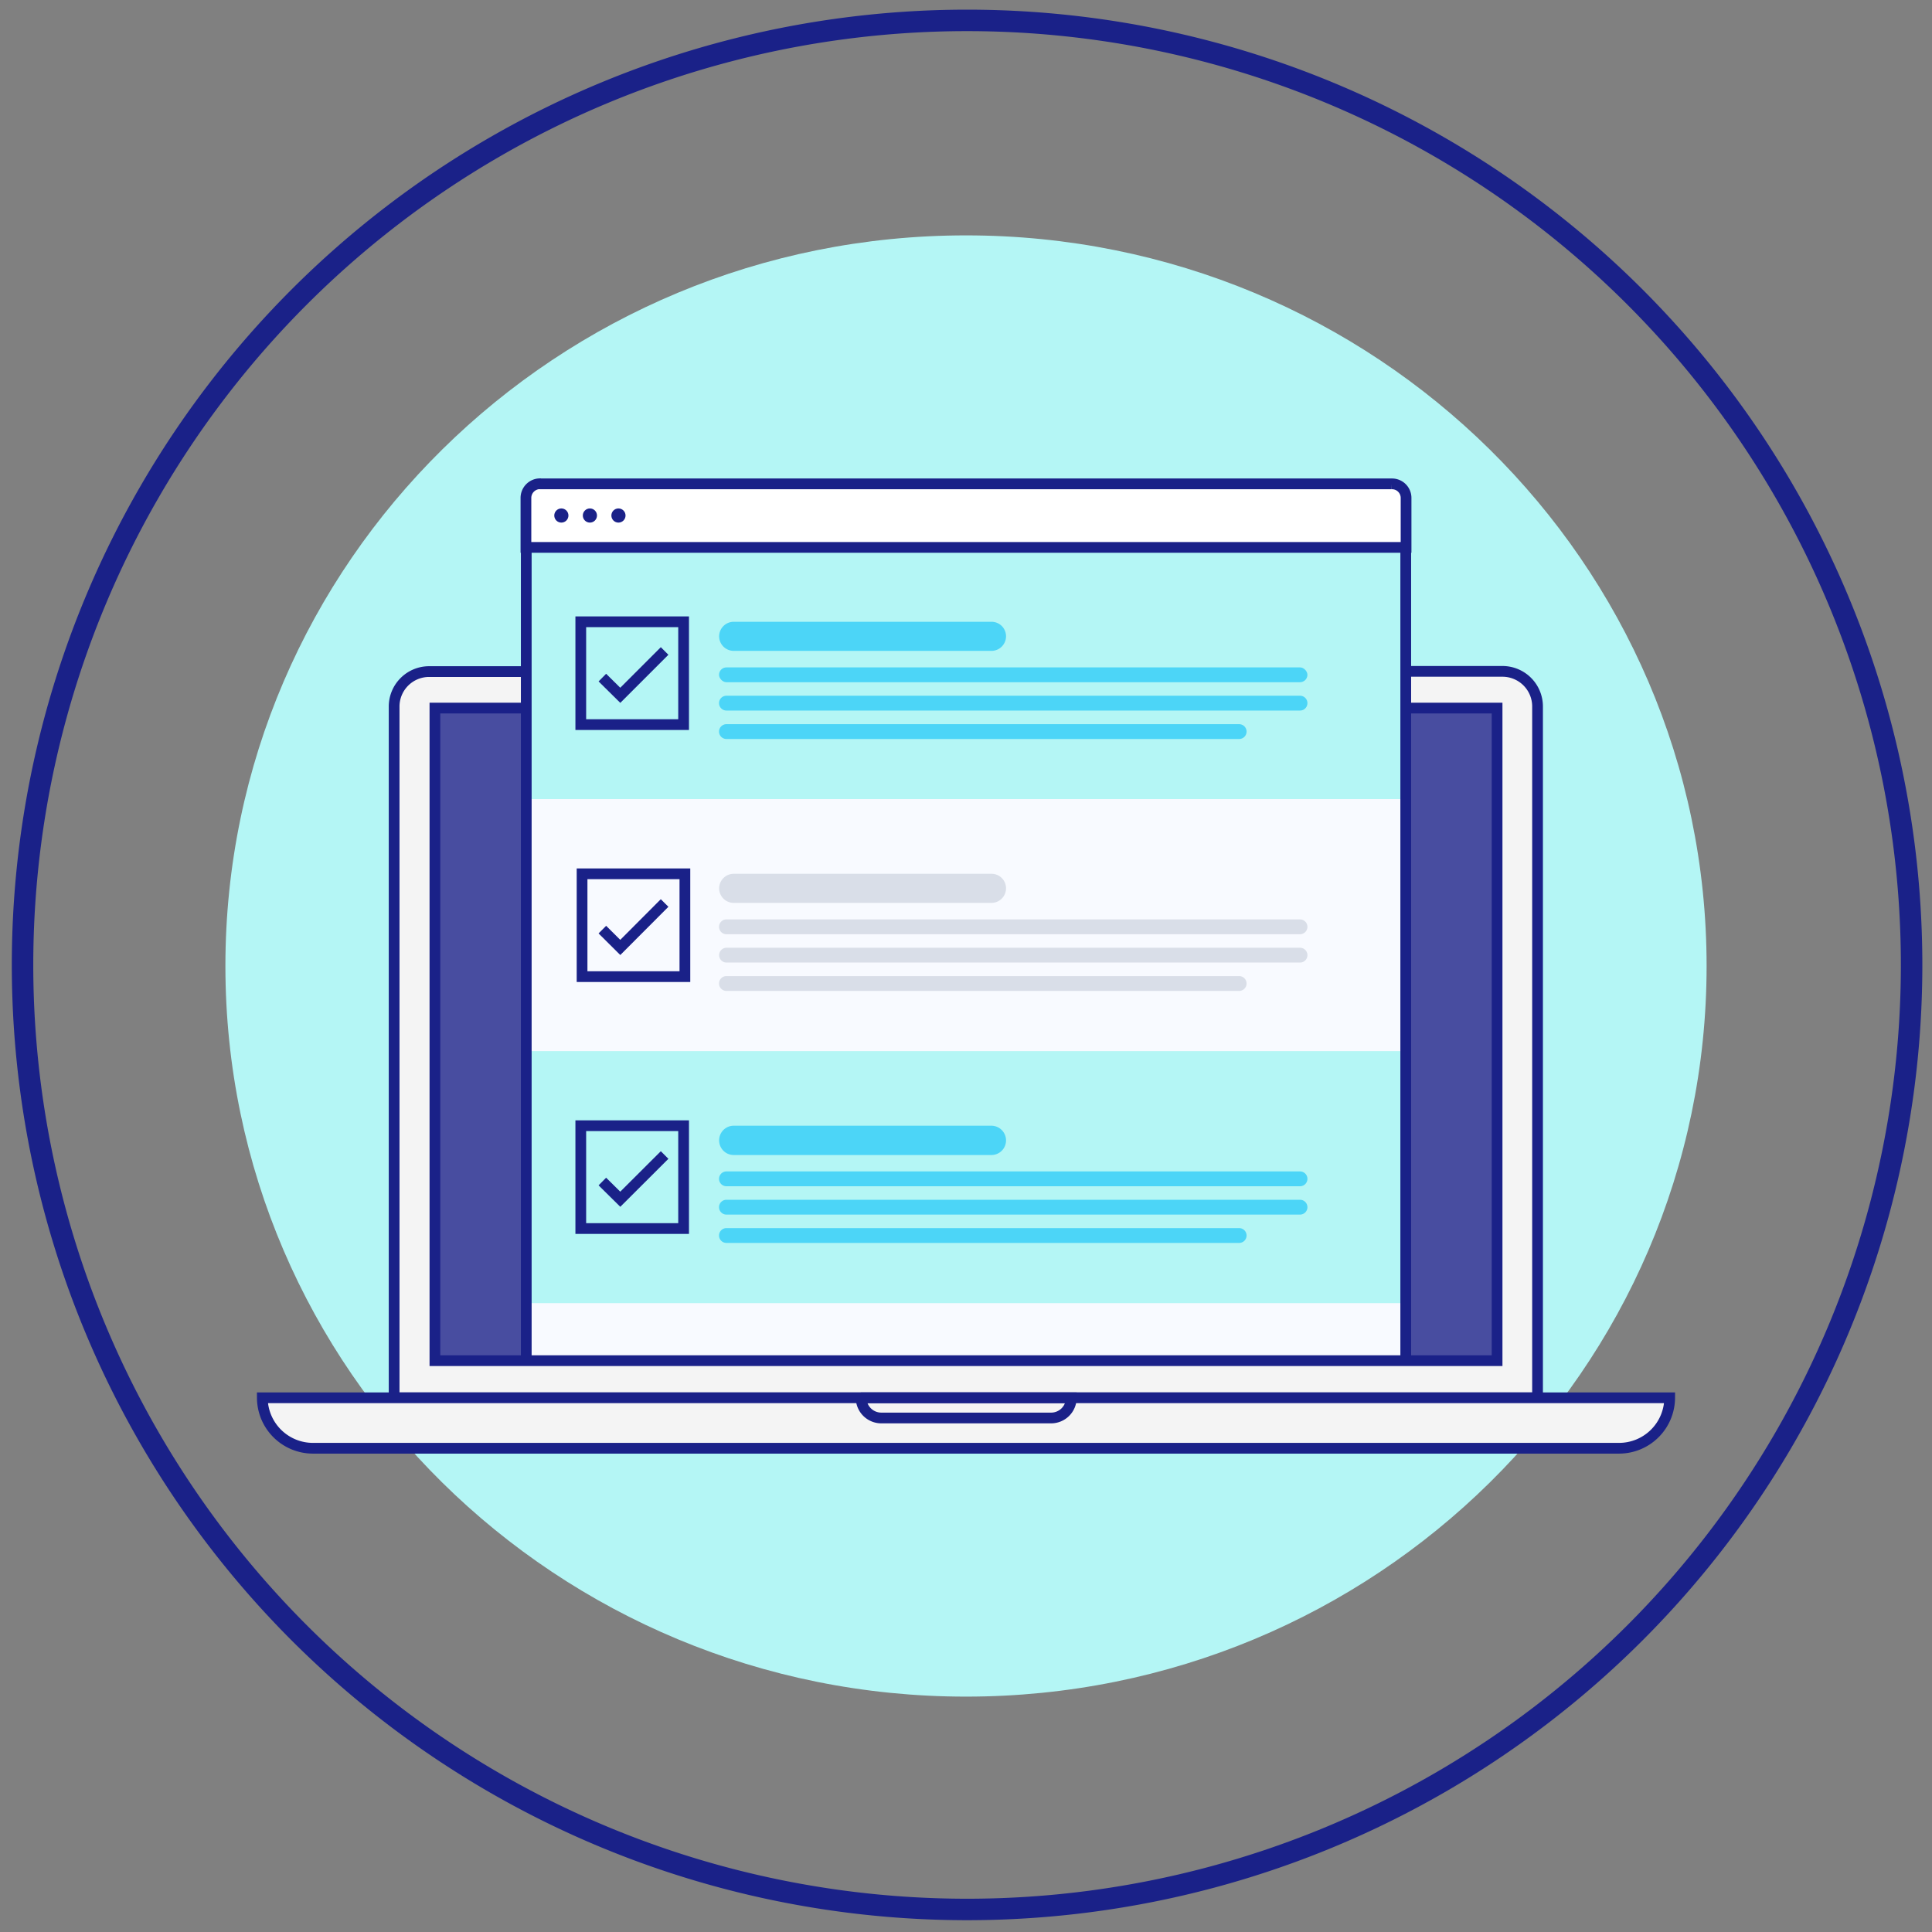 <svg id="Layer_1" data-name="Layer 1" xmlns="http://www.w3.org/2000/svg" viewBox="0 0 180 180"><rect x="0" y="0" width="180" height="180" fill="#808080" stroke="none"/><defs><style>.cls-1,.cls-5{fill:#b4f6f5;}.cls-1{fill-rule:evenodd;}.cls-2,.cls-7{fill:none;}.cls-2,.cls-3,.cls-7,.cls-8{stroke:#1a2188;stroke-miterlimit:10;}.cls-2{stroke-width:2px;}.cls-3{fill:#f4f4f4;}.cls-4{fill:#484da0;}.cls-6{fill:#f8faff;}.cls-8{fill:#fff;}.cls-9{fill:#1a2188;}.cls-10{fill:#4cd5f7;}.cls-11{fill:#d9dee8;}</style></defs><path id="Fill-1" class="cls-1" d="M90,21.93C51.9,21.93,21,52.41,21,90s30.89,68.07,69,68.07S159,127.59,159,90,128.1,21.93,90,21.93"/><path class="cls-2" d="M90.1,1.9h0a88,88,0,0,1,88,88h0a88,88,0,0,1-88,88h0a88,88,0,0,1-88-88h0A88,88,0,0,1,90.1,1.9Z"/><path class="cls-3" d="M131,62.55h9a3.27,3.27,0,0,1,3.25,3.3h0v64.38H36.72V65.85A3.26,3.26,0,0,1,40,62.57h9.08"/><rect class="cls-4" x="130.97" y="65.98" width="8.51" height="60.78"/><rect class="cls-4" x="40.84" y="65.98" width="8.51" height="60.78"/><rect class="cls-5" x="49.03" y="50.98" width="81.94" height="23.48"/><rect class="cls-6" x="49.03" y="74.45" width="81.94" height="23.48"/><rect class="cls-6" x="49.03" y="120.84" width="81.94" height="6.03"/><rect class="cls-5" x="49.03" y="97.93" width="81.94" height="23.48"/><path class="cls-3" d="M24.44,130.23H155.56a4.72,4.72,0,0,1-4.7,4.7H29.14A4.72,4.72,0,0,1,24.44,130.23Z"/><path class="cls-7" d="M80.19,130.23H99.81a1.88,1.88,0,0,1-1.88,1.88H82.11a1.88,1.88,0,0,1-1.88-1.88h0Z"/><polyline class="cls-7" points="130.97 65.97 139.48 65.97 139.48 126.77 40.52 126.77 40.52 65.97 49.03 65.97"/><line class="cls-7" x1="130.97" y1="50.98" x2="130.97" y2="126.86"/><line class="cls-7" x1="49.03" y1="126.86" x2="49.03" y2="50.98"/><path class="cls-8" d="M50.34,45.08h79.32a1.31,1.31,0,0,1,1.34,1.3v0h0V51H49V46.39a1.32,1.32,0,0,1,1.31-1.32Z"/><circle class="cls-9" cx="52.3" cy="48.03" r="0.66"/><circle class="cls-9" cx="54.96" cy="48.03" r="0.66"/><circle class="cls-9" cx="57.62" cy="48.03" r="0.66"/><rect class="cls-7" x="54.11" y="57.93" width="9.58" height="9.58"/><rect class="cls-7" x="54.23" y="81.41" width="9.58" height="9.58"/><rect class="cls-7" x="54.11" y="104.88" width="9.58" height="9.58"/><polyline class="cls-7" points="56.12 86.61 57.79 88.27 61.92 84.13"/><polyline class="cls-7" points="56.12 63.13 57.79 64.78 61.92 60.65"/><polyline class="cls-7" points="56.12 110.08 57.79 111.73 61.92 107.61"/><path class="cls-10" d="M68.36,57.93h24a1.35,1.35,0,0,1,1.37,1.35h0a1.36,1.36,0,0,1-1.36,1.36h-24A1.36,1.36,0,0,1,67,59.29h0a1.36,1.36,0,0,1,1.36-1.36Z"/><rect class="cls-10" x="66.99" y="62.18" width="54.82" height="1.38" rx="0.69"/><path class="cls-10" d="M67.68,64.82h53.44a.69.69,0,0,1,.69.69h0a.69.69,0,0,1-.69.69H67.68a.69.69,0,0,1-.69-.69h0A.69.69,0,0,1,67.68,64.82Z"/><path class="cls-10" d="M67.68,67.47h47.77a.69.69,0,0,1,.69.69h0a.69.69,0,0,1-.69.69H67.68a.69.69,0,0,1-.69-.69h0A.69.69,0,0,1,67.68,67.47Z"/><path class="cls-11" d="M68.36,81.41h24a1.35,1.35,0,0,1,1.37,1.35h0a1.36,1.36,0,0,1-1.36,1.36h-24A1.36,1.36,0,0,1,67,82.77h0A1.36,1.36,0,0,1,68.36,81.41Z"/><path class="cls-11" d="M67.68,85.66h53.44a.69.69,0,0,1,.69.69h0a.69.69,0,0,1-.69.69H67.68a.69.69,0,0,1-.69-.69h0A.69.69,0,0,1,67.68,85.66Z"/><path class="cls-11" d="M67.68,88.3h53.44a.69.69,0,0,1,.69.69h0a.69.69,0,0,1-.69.69H67.68A.69.69,0,0,1,67,89h0A.69.69,0,0,1,67.68,88.3Z"/><path class="cls-11" d="M67.68,90.94h47.77a.69.69,0,0,1,.69.69h0a.69.69,0,0,1-.69.69H67.68a.69.69,0,0,1-.69-.69h0A.69.69,0,0,1,67.68,90.94Z"/><path class="cls-10" d="M68.36,104.88h24a1.37,1.37,0,0,1,1.37,1.37h0a1.36,1.36,0,0,1-1.36,1.36h-24A1.36,1.36,0,0,1,67,106.25h0A1.36,1.36,0,0,1,68.36,104.88Z"/><path class="cls-10" d="M67.68,109.14h53.44a.69.69,0,0,1,.69.69h0a.69.69,0,0,1-.69.69H67.68a.69.69,0,0,1-.69-.69h0A.69.69,0,0,1,67.68,109.14Z"/><path class="cls-10" d="M67.68,111.78h53.44a.69.69,0,0,1,.69.69h0a.69.69,0,0,1-.69.69H67.68a.69.69,0,0,1-.69-.69h0A.69.69,0,0,1,67.68,111.78Z"/><path class="cls-10" d="M67.68,114.42h47.77a.69.69,0,0,1,.69.69h0a.69.69,0,0,1-.69.69H67.68a.69.69,0,0,1-.69-.69h0A.69.69,0,0,1,67.68,114.42Z"/></svg>